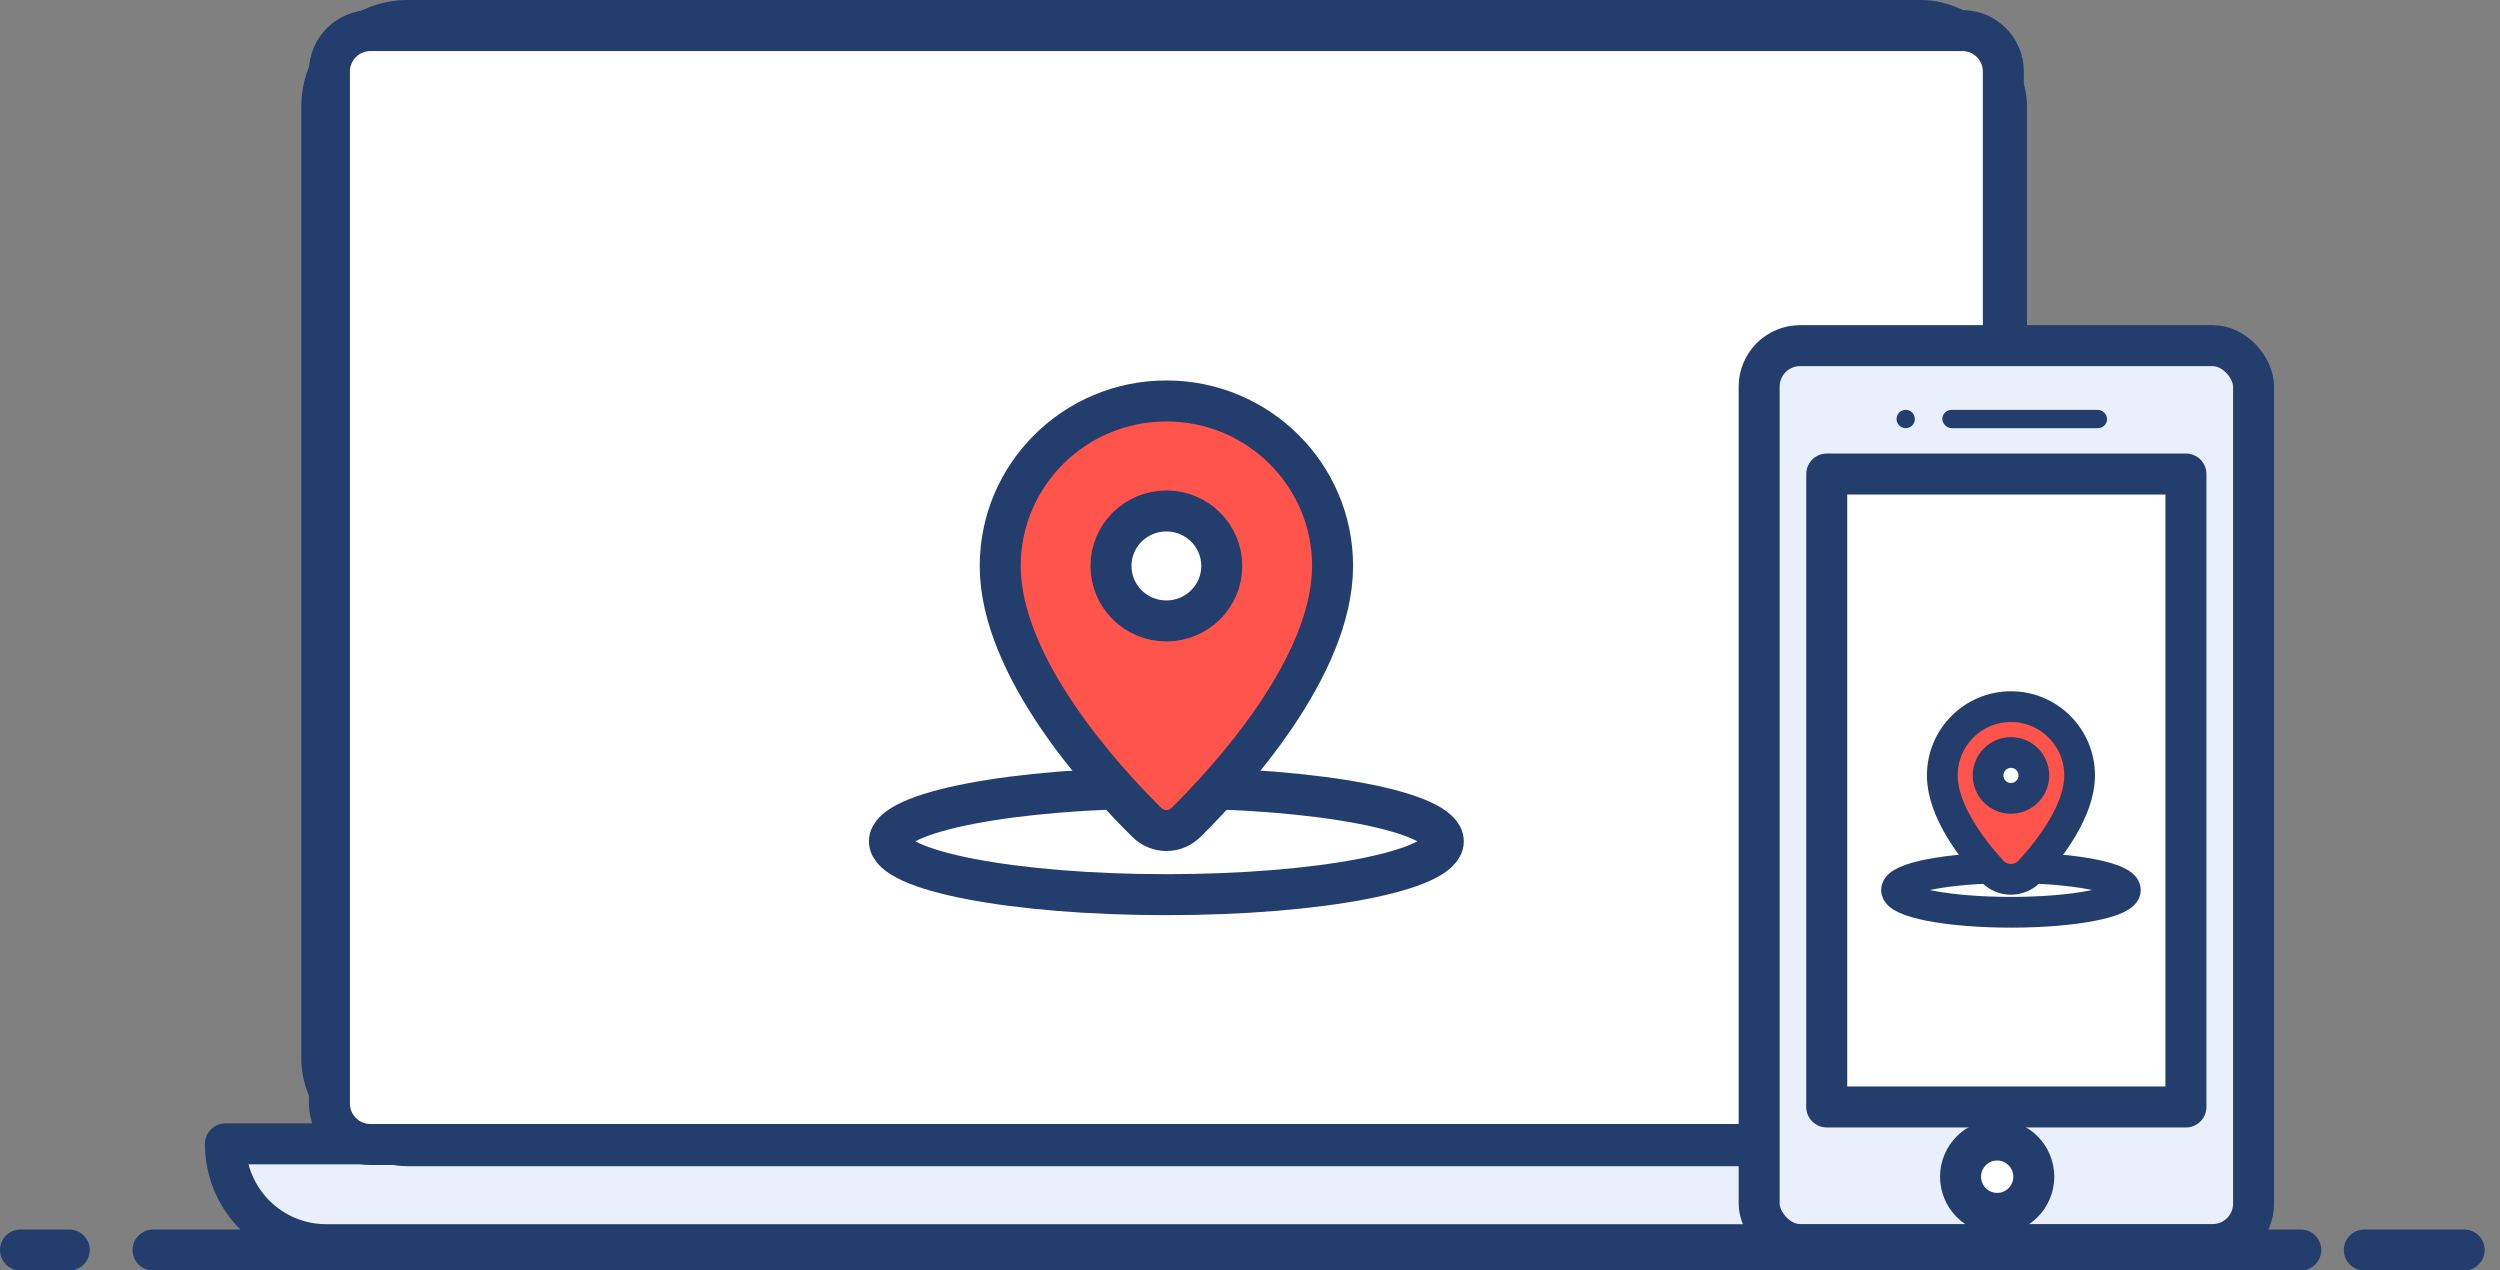 <svg xmlns="http://www.w3.org/2000/svg" width="122" height="62" fill="none" viewBox="0 0 122 62">
    <rect x="0" y="0" width="122" height="62" fill="#808080" stroke="none"/>
    <path fill="#fff" fill-rule="evenodd" d="M115.38 61h4.872-4.872zM1 61h2.379H1zm6.468 0h104.809H7.468z" clip-rule="evenodd"/>
    <path fill="#233D6C" d="M115.38 60c-.552 0-1 .448-1 1s.448 1 1 1v-2zm4.872 2c.552 0 1-.448 1-1s-.448-1-1-1v2zM1 60c-.552 0-1 .449-1 1 0 .553.448 1 1 1v-2zm2.379 2c.552 0 1-.447 1-1 0-.551-.448-1-1-1v2zm4.09-2c-.553 0-1 .448-1 1s.447 1 1 1v-2zm104.808 2c.553 0 1-.448 1-1s-.447-1-1-1v2zm3.103 0h4.872v-2h-4.872v2zM1 62h2.379v-2H1v2zm6.468 0h104.809v-2H7.468v2z"/>
    <path fill="#EAF0FB" fill-rule="evenodd" stroke="#233D6C" stroke-linejoin="round" stroke-width="2" d="M102.638 55.82c0 2.717-2.202 4.92-4.919 4.92h-81.8c-2.717 0-4.919-2.203-4.919-4.92h91.638z" clip-rule="evenodd"/>
    <rect width="82.212" height="54.91" x="15.705" y="1" fill="#fff" stroke="#233D6C" stroke-linejoin="round" stroke-width="2" rx="4.2"/>
    <path fill="#fff" stroke="#233D6C" stroke-linejoin="round" stroke-width="2" d="M16.076 3.492c0-1.104.896-2 2-2h77.687c1.105 0 2 .896 2 2v50.36c0 1.105-.895 2-2 2H18.076c-1.104 0-2-.895-2-2V3.492z"/>
    <path fill-rule="evenodd" stroke="#233D6C" stroke-linecap="round" stroke-linejoin="round" stroke-width="2" d="M56.92 43.66c7.464 0 13.514-1.165 13.514-2.603 0-1.438-6.05-2.604-13.515-2.604-7.464 0-13.515 1.166-13.515 2.604 0 1.438 6.051 2.603 13.515 2.603z" clip-rule="evenodd"/>
    <path fill="#FF544C" fill-rule="evenodd" stroke="#233D6C" stroke-linecap="round" stroke-linejoin="round" stroke-width="2" d="M57.88 40.13c-.538.532-1.38.532-1.919 0-2.146-2.12-7.15-7.592-7.15-12.511 0-4.447 3.631-8.053 8.11-8.053 4.478 0 8.109 3.606 8.109 8.053 0 4.92-5.004 10.39-7.15 12.512z" clip-rule="evenodd"/>
    <path fill="#fff" fill-rule="evenodd" stroke="#233D6C" stroke-linecap="round" stroke-linejoin="round" stroke-width="2" d="M56.919 30.302c1.493 0 2.703-1.202 2.703-2.684 0-1.483-1.21-2.684-2.703-2.684-1.493 0-2.703 1.201-2.703 2.684 0 1.482 1.21 2.684 2.703 2.684z" clip-rule="evenodd"/>
    <rect width="24.127" height="43.868" x="85.847" y="16.867" fill="#EAF0FB" stroke="#233D6C" stroke-linejoin="round" stroke-width="2" rx="2"/>
    <path fill="#fff" stroke="#233D6C" stroke-linejoin="round" stroke-width="2" d="M89.145 23.133H106.673V54.02H89.145z"/>
    <path fill="#fff" fill-rule="evenodd" stroke="#233D6C" stroke-linecap="round" stroke-linejoin="round" stroke-width="1.5" d="M98.134 44.519c3.084 0 5.585-.486 5.585-1.086 0-.6-2.501-1.085-5.585-1.085-3.085 0-5.585.486-5.585 1.085 0 .6 2.5 1.086 5.585 1.086z" clip-rule="evenodd"/>
    <path fill="#FF544C" fill-rule="evenodd" stroke="#233D6C" stroke-linecap="round" stroke-linejoin="round" stroke-width="1.5" d="M99.074 42.49c-.513.563-1.367.563-1.88 0-.99-1.09-2.41-2.949-2.41-4.648 0-1.855 1.5-3.358 3.35-3.358 1.851 0 3.351 1.503 3.351 3.358 0 1.7-1.42 3.558-2.411 4.647z" clip-rule="evenodd"/>
    <path fill="#fff" fill-rule="evenodd" stroke="#233D6C" stroke-linecap="round" stroke-linejoin="round" stroke-width="1.5" d="M98.135 38.96c.616 0 1.117-.5 1.117-1.118 0-.618-.5-1.12-1.117-1.12s-1.117.502-1.117 1.12c0 .618.5 1.119 1.117 1.119z" clip-rule="evenodd"/>
    <path fill="#233D6C" fill-rule="evenodd" d="M92.998 20.895c.246 0 .446-.2.446-.447 0-.248-.2-.448-.446-.448-.247 0-.447.2-.447.448 0 .247.2.447.447.447z" clip-rule="evenodd"/>
    <rect width="8.042" height=".895" x="94.785" y="20" fill="#233D6C" rx=".448"/>
    <path fill="#fff" fill-rule="evenodd" stroke="#233D6C" stroke-linejoin="round" stroke-width="2" d="M97.462 59.214c.987 0 1.787-.802 1.787-1.79 0-.99-.8-1.791-1.787-1.791-.987 0-1.787.801-1.787 1.79 0 .99.8 1.79 1.787 1.79z" clip-rule="evenodd"/>
</svg>
